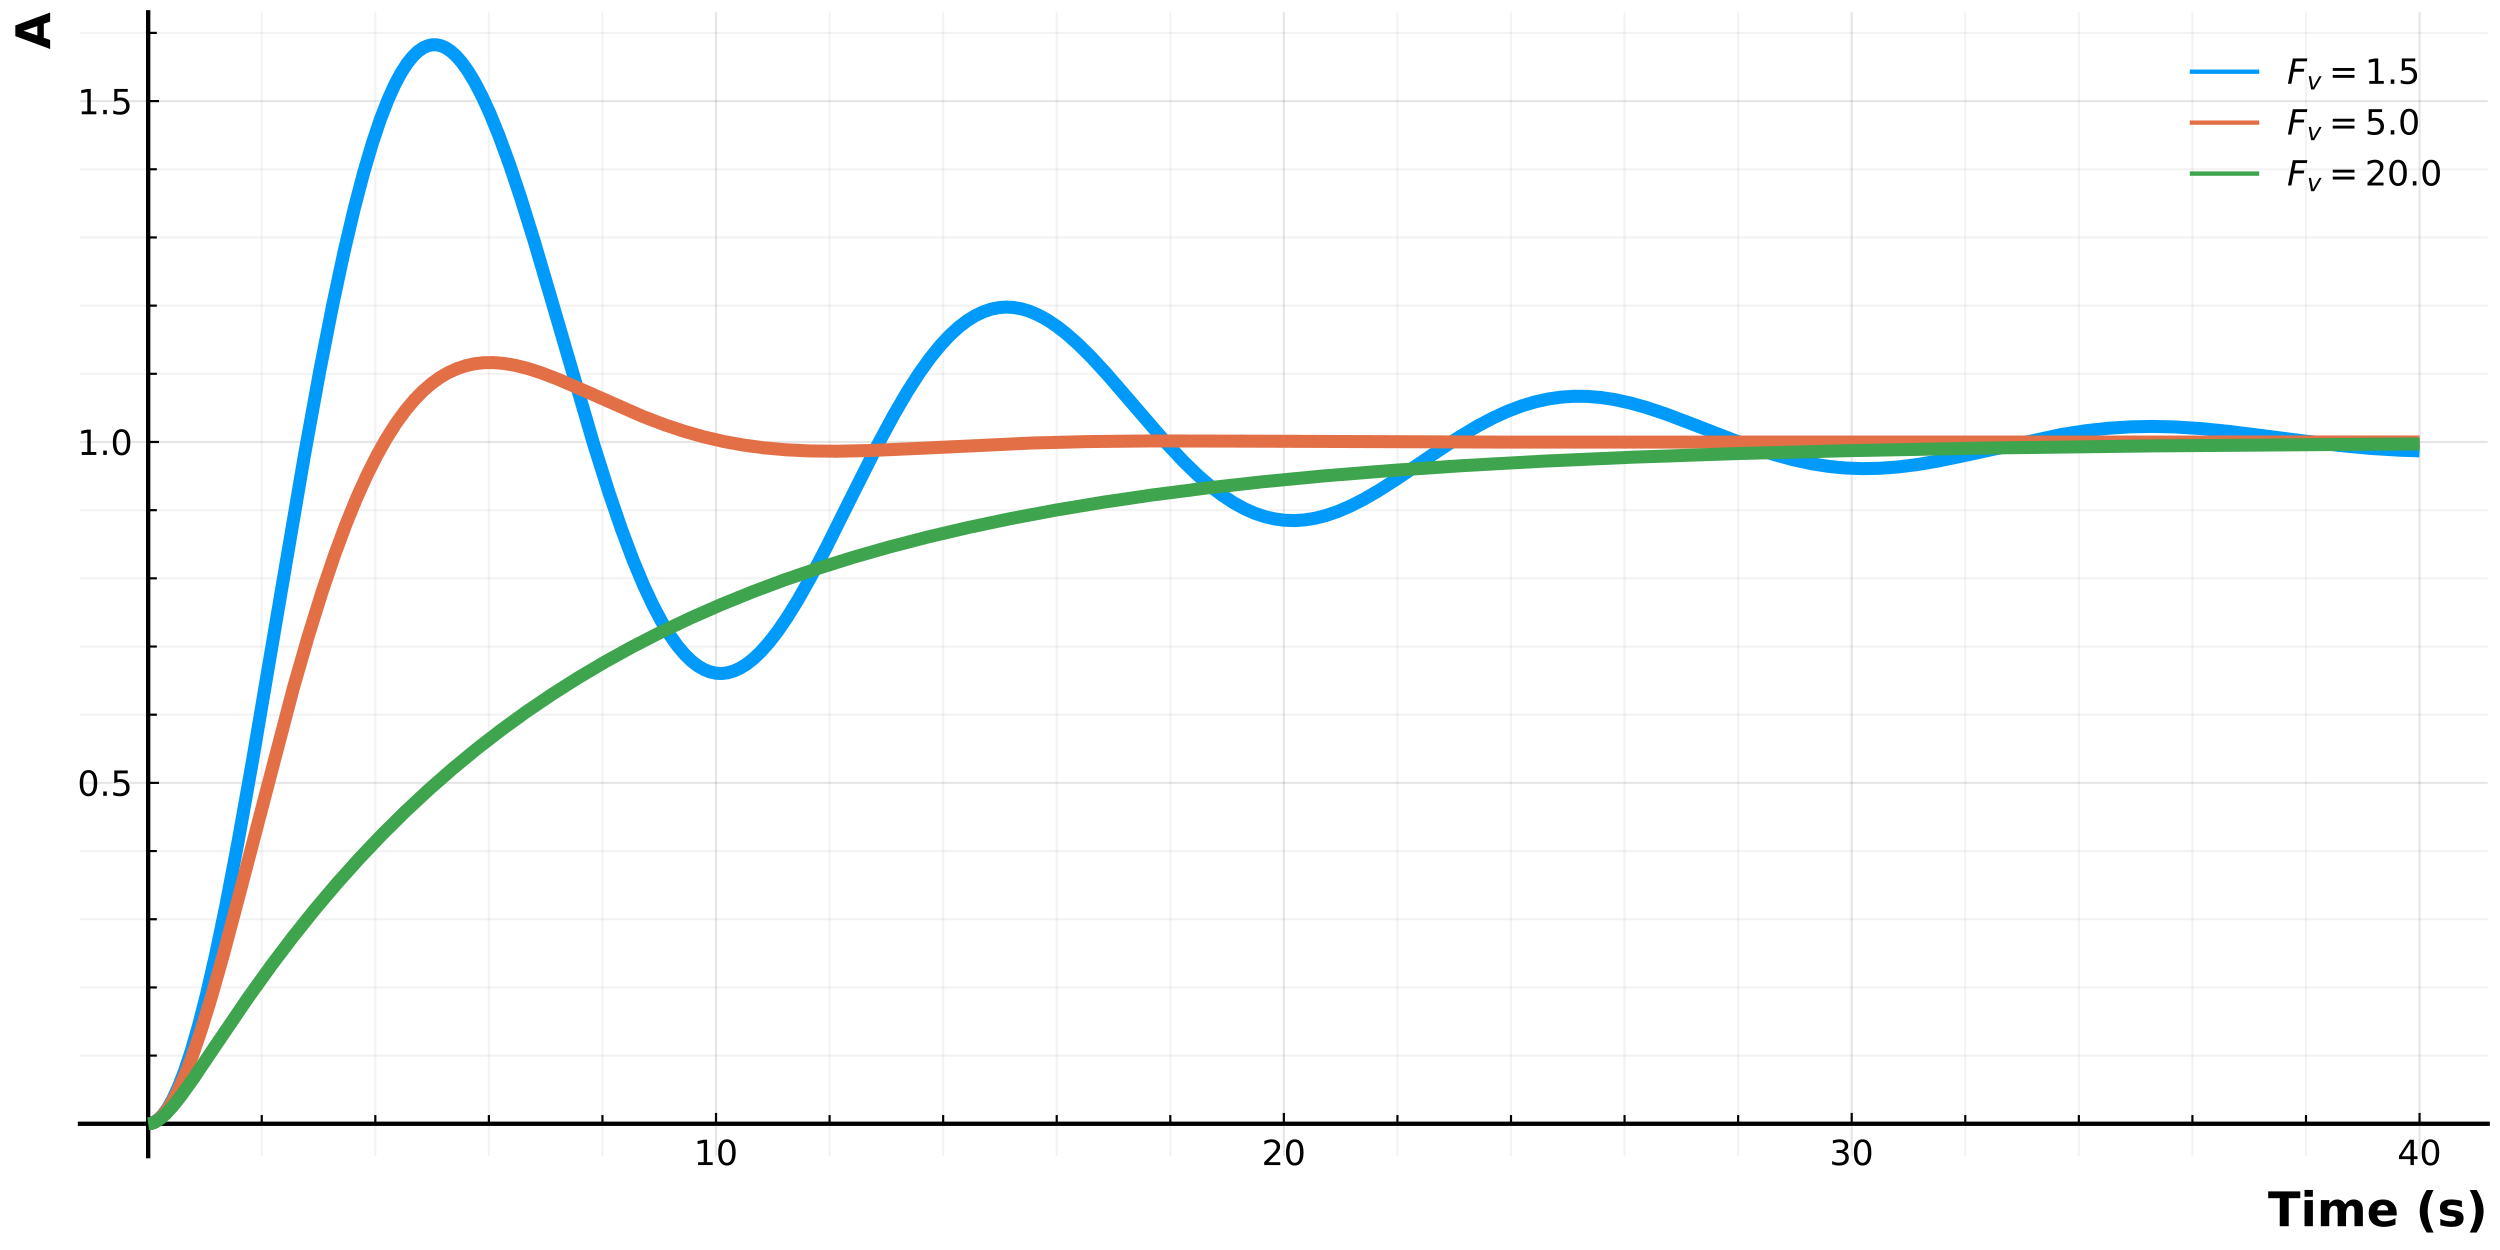<?xml version="1.0" encoding="utf-8" standalone="no"?>
<!DOCTYPE svg PUBLIC "-//W3C//DTD SVG 1.1//EN"
  "http://www.w3.org/Graphics/SVG/1.1/DTD/svg11.dtd">
<!-- Created with matplotlib (https://matplotlib.org/) -->
<svg height="288pt" version="1.1" viewBox="0 0 576 288" width="576pt" xmlns="http://www.w3.org/2000/svg" xmlns:xlink="http://www.w3.org/1999/xlink">
 <defs>
  <style type="text/css">*{stroke-linecap:butt;stroke-linejoin:round;}</style>
 </defs>
 <g id="figure_1">
  <g id="patch_1">
   <path d="M 0 288 
L 576 288 
L 576 0 
L 0 0 
z
" style="fill:none;"/>
  </g>
  <g id="axes_1">
   <g id="patch_2">
    <path d="M 18.439 266.376 
L 573.165 266.376 
L 573.165 2.835 
L 18.439 2.835 
z
" style="fill:none;"/>
   </g>
   <g id="matplotlib.axis_1">
    <g id="xtick_1">
     <g id="line2d_1">
      <path clip-path="url(#p8be91e02b6)" d="M 34.139 266.376 
L 34.139 2.835 
" style="fill:none;stroke:#000000;stroke-linecap:square;stroke-opacity:0.1;stroke-width:0.5;"/>
     </g>
     <g id="line2d_2">
      <defs>
       <path d="M 0 0 
L 0 -2.5 
" id="mdddeb0c69e" style="stroke:#000000;stroke-width:0.5;"/>
      </defs>
      <g>
       <use style="stroke:#000000;stroke-width:0.5;" x="34.139" xlink:href="#mdddeb0c69e" y="258.918"/>
      </g>
     </g>
     <g id="text_1">
      <!-- $\mathregular{}$ -->
      <g transform="translate(34.139 268.496)scale(0.08 -0.08)"/>
     </g>
    </g>
    <g id="xtick_2">
     <g id="line2d_3">
      <path clip-path="url(#p8be91e02b6)" d="M 164.971 266.376 
L 164.971 2.835 
" style="fill:none;stroke:#000000;stroke-linecap:square;stroke-opacity:0.1;stroke-width:0.5;"/>
     </g>
     <g id="line2d_4">
      <g>
       <use style="stroke:#000000;stroke-width:0.5;" x="164.971" xlink:href="#mdddeb0c69e" y="258.918"/>
      </g>
     </g>
     <g id="text_2">
      <!-- $\mathregular{10}$ -->
      <g transform="translate(159.851 268.496)scale(0.08 -0.08)">
       <defs>
        <path d="M 12.406 8.297 
L 28.516 8.297 
L 28.516 63.922 
L 10.984 60.406 
L 10.984 69.391 
L 28.422 72.906 
L 38.281 72.906 
L 38.281 8.297 
L 54.391 8.297 
L 54.391 0 
L 12.406 0 
z
" id="DejaVuSans-49"/>
        <path d="M 31.781 66.406 
Q 24.172 66.406 20.328 58.906 
Q 16.5 51.422 16.5 36.375 
Q 16.5 21.391 20.328 13.891 
Q 24.172 6.391 31.781 6.391 
Q 39.453 6.391 43.281 13.891 
Q 47.125 21.391 47.125 36.375 
Q 47.125 51.422 43.281 58.906 
Q 39.453 66.406 31.781 66.406 
z
M 31.781 74.219 
Q 44.047 74.219 50.516 64.516 
Q 56.984 54.828 56.984 36.375 
Q 56.984 17.969 50.516 8.266 
Q 44.047 -1.422 31.781 -1.422 
Q 19.531 -1.422 13.062 8.266 
Q 6.594 17.969 6.594 36.375 
Q 6.594 54.828 13.062 64.516 
Q 19.531 74.219 31.781 74.219 
z
" id="DejaVuSans-48"/>
       </defs>
       <use transform="translate(0 0.781)" xlink:href="#DejaVuSans-49"/>
       <use transform="translate(63.623 0.781)" xlink:href="#DejaVuSans-48"/>
      </g>
     </g>
    </g>
    <g id="xtick_3">
     <g id="line2d_5">
      <path clip-path="url(#p8be91e02b6)" d="M 295.802 266.376 
L 295.802 2.835 
" style="fill:none;stroke:#000000;stroke-linecap:square;stroke-opacity:0.1;stroke-width:0.5;"/>
     </g>
     <g id="line2d_6">
      <g>
       <use style="stroke:#000000;stroke-width:0.5;" x="295.802" xlink:href="#mdddeb0c69e" y="258.918"/>
      </g>
     </g>
     <g id="text_3">
      <!-- $\mathregular{20}$ -->
      <g transform="translate(290.682 268.496)scale(0.08 -0.08)">
       <defs>
        <path d="M 19.188 8.297 
L 53.609 8.297 
L 53.609 0 
L 7.328 0 
L 7.328 8.297 
Q 12.938 14.109 22.625 23.891 
Q 32.328 33.688 34.812 36.531 
Q 39.547 41.844 41.422 45.531 
Q 43.312 49.219 43.312 52.781 
Q 43.312 58.594 39.234 62.25 
Q 35.156 65.922 28.609 65.922 
Q 23.969 65.922 18.812 64.312 
Q 13.672 62.703 7.812 59.422 
L 7.812 69.391 
Q 13.766 71.781 18.938 73 
Q 24.125 74.219 28.422 74.219 
Q 39.75 74.219 46.484 68.547 
Q 53.219 62.891 53.219 53.422 
Q 53.219 48.922 51.531 44.891 
Q 49.859 40.875 45.406 35.406 
Q 44.188 33.984 37.641 27.219 
Q 31.109 20.453 19.188 8.297 
z
" id="DejaVuSans-50"/>
       </defs>
       <use transform="translate(0 0.781)" xlink:href="#DejaVuSans-50"/>
       <use transform="translate(63.623 0.781)" xlink:href="#DejaVuSans-48"/>
      </g>
     </g>
    </g>
    <g id="xtick_4">
     <g id="line2d_7">
      <path clip-path="url(#p8be91e02b6)" d="M 426.634 266.376 
L 426.634 2.835 
" style="fill:none;stroke:#000000;stroke-linecap:square;stroke-opacity:0.1;stroke-width:0.5;"/>
     </g>
     <g id="line2d_8">
      <g>
       <use style="stroke:#000000;stroke-width:0.5;" x="426.634" xlink:href="#mdddeb0c69e" y="258.918"/>
      </g>
     </g>
     <g id="text_4">
      <!-- $\mathregular{30}$ -->
      <g transform="translate(421.514 268.496)scale(0.08 -0.08)">
       <defs>
        <path d="M 40.578 39.312 
Q 47.656 37.797 51.625 33 
Q 55.609 28.219 55.609 21.188 
Q 55.609 10.406 48.188 4.484 
Q 40.766 -1.422 27.094 -1.422 
Q 22.516 -1.422 17.656 -0.516 
Q 12.797 0.391 7.625 2.203 
L 7.625 11.719 
Q 11.719 9.328 16.594 8.109 
Q 21.484 6.891 26.812 6.891 
Q 36.078 6.891 40.938 10.547 
Q 45.797 14.203 45.797 21.188 
Q 45.797 27.641 41.281 31.266 
Q 36.766 34.906 28.719 34.906 
L 20.219 34.906 
L 20.219 43.016 
L 29.109 43.016 
Q 36.375 43.016 40.234 45.922 
Q 44.094 48.828 44.094 54.297 
Q 44.094 59.906 40.109 62.906 
Q 36.141 65.922 28.719 65.922 
Q 24.656 65.922 20.016 65.031 
Q 15.375 64.156 9.812 62.312 
L 9.812 71.094 
Q 15.438 72.656 20.344 73.438 
Q 25.25 74.219 29.594 74.219 
Q 40.828 74.219 47.359 69.109 
Q 53.906 64.016 53.906 55.328 
Q 53.906 49.266 50.438 45.094 
Q 46.969 40.922 40.578 39.312 
z
" id="DejaVuSans-51"/>
       </defs>
       <use transform="translate(0 0.781)" xlink:href="#DejaVuSans-51"/>
       <use transform="translate(63.623 0.781)" xlink:href="#DejaVuSans-48"/>
      </g>
     </g>
    </g>
    <g id="xtick_5">
     <g id="line2d_9">
      <path clip-path="url(#p8be91e02b6)" d="M 557.466 266.376 
L 557.466 2.835 
" style="fill:none;stroke:#000000;stroke-linecap:square;stroke-opacity:0.1;stroke-width:0.5;"/>
     </g>
     <g id="line2d_10">
      <g>
       <use style="stroke:#000000;stroke-width:0.5;" x="557.466" xlink:href="#mdddeb0c69e" y="258.918"/>
      </g>
     </g>
     <g id="text_5">
      <!-- $\mathregular{40}$ -->
      <g transform="translate(552.346 268.496)scale(0.08 -0.08)">
       <defs>
        <path d="M 37.797 64.312 
L 12.891 25.391 
L 37.797 25.391 
z
M 35.203 72.906 
L 47.609 72.906 
L 47.609 25.391 
L 58.016 25.391 
L 58.016 17.188 
L 47.609 17.188 
L 47.609 0 
L 37.797 0 
L 37.797 17.188 
L 4.891 17.188 
L 4.891 26.703 
z
" id="DejaVuSans-52"/>
       </defs>
       <use transform="translate(0 0.781)" xlink:href="#DejaVuSans-52"/>
       <use transform="translate(63.623 0.781)" xlink:href="#DejaVuSans-48"/>
      </g>
     </g>
    </g>
    <g id="xtick_6">
     <g id="line2d_11">
      <path clip-path="url(#p8be91e02b6)" d="M 60.306 266.376 
L 60.306 2.835 
" style="fill:none;stroke:#000000;stroke-linecap:square;stroke-opacity:0.05;stroke-width:0.5;"/>
     </g>
     <g id="line2d_12">
      <defs>
       <path d="M 0 0 
L 0 -2 
" id="m87e9e67a7d" style="stroke:#000000;stroke-width:0.5;"/>
      </defs>
      <g>
       <use style="stroke:#000000;stroke-width:0.5;" x="60.306" xlink:href="#m87e9e67a7d" y="258.918"/>
      </g>
     </g>
    </g>
    <g id="xtick_7">
     <g id="line2d_13">
      <path clip-path="url(#p8be91e02b6)" d="M 86.472 266.376 
L 86.472 2.835 
" style="fill:none;stroke:#000000;stroke-linecap:square;stroke-opacity:0.05;stroke-width:0.5;"/>
     </g>
     <g id="line2d_14">
      <g>
       <use style="stroke:#000000;stroke-width:0.5;" x="86.472" xlink:href="#m87e9e67a7d" y="258.918"/>
      </g>
     </g>
    </g>
    <g id="xtick_8">
     <g id="line2d_15">
      <path clip-path="url(#p8be91e02b6)" d="M 112.638 266.376 
L 112.638 2.835 
" style="fill:none;stroke:#000000;stroke-linecap:square;stroke-opacity:0.05;stroke-width:0.5;"/>
     </g>
     <g id="line2d_16">
      <g>
       <use style="stroke:#000000;stroke-width:0.5;" x="112.638" xlink:href="#m87e9e67a7d" y="258.918"/>
      </g>
     </g>
    </g>
    <g id="xtick_9">
     <g id="line2d_17">
      <path clip-path="url(#p8be91e02b6)" d="M 138.805 266.376 
L 138.805 2.835 
" style="fill:none;stroke:#000000;stroke-linecap:square;stroke-opacity:0.05;stroke-width:0.5;"/>
     </g>
     <g id="line2d_18">
      <g>
       <use style="stroke:#000000;stroke-width:0.5;" x="138.805" xlink:href="#m87e9e67a7d" y="258.918"/>
      </g>
     </g>
    </g>
    <g id="xtick_10">
     <g id="line2d_19">
      <path clip-path="url(#p8be91e02b6)" d="M 191.137 266.376 
L 191.137 2.835 
" style="fill:none;stroke:#000000;stroke-linecap:square;stroke-opacity:0.05;stroke-width:0.5;"/>
     </g>
     <g id="line2d_20">
      <g>
       <use style="stroke:#000000;stroke-width:0.5;" x="191.137" xlink:href="#m87e9e67a7d" y="258.918"/>
      </g>
     </g>
    </g>
    <g id="xtick_11">
     <g id="line2d_21">
      <path clip-path="url(#p8be91e02b6)" d="M 217.303 266.376 
L 217.303 2.835 
" style="fill:none;stroke:#000000;stroke-linecap:square;stroke-opacity:0.05;stroke-width:0.5;"/>
     </g>
     <g id="line2d_22">
      <g>
       <use style="stroke:#000000;stroke-width:0.5;" x="217.303" xlink:href="#m87e9e67a7d" y="258.918"/>
      </g>
     </g>
    </g>
    <g id="xtick_12">
     <g id="line2d_23">
      <path clip-path="url(#p8be91e02b6)" d="M 243.47 266.376 
L 243.47 2.835 
" style="fill:none;stroke:#000000;stroke-linecap:square;stroke-opacity:0.05;stroke-width:0.5;"/>
     </g>
     <g id="line2d_24">
      <g>
       <use style="stroke:#000000;stroke-width:0.5;" x="243.47" xlink:href="#m87e9e67a7d" y="258.918"/>
      </g>
     </g>
    </g>
    <g id="xtick_13">
     <g id="line2d_25">
      <path clip-path="url(#p8be91e02b6)" d="M 269.636 266.376 
L 269.636 2.835 
" style="fill:none;stroke:#000000;stroke-linecap:square;stroke-opacity:0.05;stroke-width:0.5;"/>
     </g>
     <g id="line2d_26">
      <g>
       <use style="stroke:#000000;stroke-width:0.5;" x="269.636" xlink:href="#m87e9e67a7d" y="258.918"/>
      </g>
     </g>
    </g>
    <g id="xtick_14">
     <g id="line2d_27">
      <path clip-path="url(#p8be91e02b6)" d="M 321.969 266.376 
L 321.969 2.835 
" style="fill:none;stroke:#000000;stroke-linecap:square;stroke-opacity:0.05;stroke-width:0.5;"/>
     </g>
     <g id="line2d_28">
      <g>
       <use style="stroke:#000000;stroke-width:0.5;" x="321.969" xlink:href="#m87e9e67a7d" y="258.918"/>
      </g>
     </g>
    </g>
    <g id="xtick_15">
     <g id="line2d_29">
      <path clip-path="url(#p8be91e02b6)" d="M 348.135 266.376 
L 348.135 2.835 
" style="fill:none;stroke:#000000;stroke-linecap:square;stroke-opacity:0.05;stroke-width:0.5;"/>
     </g>
     <g id="line2d_30">
      <g>
       <use style="stroke:#000000;stroke-width:0.5;" x="348.135" xlink:href="#m87e9e67a7d" y="258.918"/>
      </g>
     </g>
    </g>
    <g id="xtick_16">
     <g id="line2d_31">
      <path clip-path="url(#p8be91e02b6)" d="M 374.301 266.376 
L 374.301 2.835 
" style="fill:none;stroke:#000000;stroke-linecap:square;stroke-opacity:0.05;stroke-width:0.5;"/>
     </g>
     <g id="line2d_32">
      <g>
       <use style="stroke:#000000;stroke-width:0.5;" x="374.301" xlink:href="#m87e9e67a7d" y="258.918"/>
      </g>
     </g>
    </g>
    <g id="xtick_17">
     <g id="line2d_33">
      <path clip-path="url(#p8be91e02b6)" d="M 400.468 266.376 
L 400.468 2.835 
" style="fill:none;stroke:#000000;stroke-linecap:square;stroke-opacity:0.05;stroke-width:0.5;"/>
     </g>
     <g id="line2d_34">
      <g>
       <use style="stroke:#000000;stroke-width:0.5;" x="400.468" xlink:href="#m87e9e67a7d" y="258.918"/>
      </g>
     </g>
    </g>
    <g id="xtick_18">
     <g id="line2d_35">
      <path clip-path="url(#p8be91e02b6)" d="M 452.8 266.376 
L 452.8 2.835 
" style="fill:none;stroke:#000000;stroke-linecap:square;stroke-opacity:0.05;stroke-width:0.5;"/>
     </g>
     <g id="line2d_36">
      <g>
       <use style="stroke:#000000;stroke-width:0.5;" x="452.8" xlink:href="#m87e9e67a7d" y="258.918"/>
      </g>
     </g>
    </g>
    <g id="xtick_19">
     <g id="line2d_37">
      <path clip-path="url(#p8be91e02b6)" d="M 478.967 266.376 
L 478.967 2.835 
" style="fill:none;stroke:#000000;stroke-linecap:square;stroke-opacity:0.05;stroke-width:0.5;"/>
     </g>
     <g id="line2d_38">
      <g>
       <use style="stroke:#000000;stroke-width:0.5;" x="478.967" xlink:href="#m87e9e67a7d" y="258.918"/>
      </g>
     </g>
    </g>
    <g id="xtick_20">
     <g id="line2d_39">
      <path clip-path="url(#p8be91e02b6)" d="M 505.133 266.376 
L 505.133 2.835 
" style="fill:none;stroke:#000000;stroke-linecap:square;stroke-opacity:0.05;stroke-width:0.5;"/>
     </g>
     <g id="line2d_40">
      <g>
       <use style="stroke:#000000;stroke-width:0.5;" x="505.133" xlink:href="#m87e9e67a7d" y="258.918"/>
      </g>
     </g>
    </g>
    <g id="xtick_21">
     <g id="line2d_41">
      <path clip-path="url(#p8be91e02b6)" d="M 531.299 266.376 
L 531.299 2.835 
" style="fill:none;stroke:#000000;stroke-linecap:square;stroke-opacity:0.05;stroke-width:0.5;"/>
     </g>
     <g id="line2d_42">
      <g>
       <use style="stroke:#000000;stroke-width:0.5;" x="531.299" xlink:href="#m87e9e67a7d" y="258.918"/>
      </g>
     </g>
    </g>
    <g id="text_6">
     <!-- Time (s) -->
     <g transform="translate(522.536 282.518)scale(0.11 -0.11)">
      <defs>
       <path d="M 0.484 72.906 
L 67.672 72.906 
L 67.672 58.688 
L 43.5 58.688 
L 43.5 0 
L 24.703 0 
L 24.703 58.688 
L 0.484 58.688 
z
" id="DejaVuSans-Bold-84"/>
       <path d="M 8.406 54.688 
L 25.875 54.688 
L 25.875 0 
L 8.406 0 
z
M 8.406 75.984 
L 25.875 75.984 
L 25.875 61.719 
L 8.406 61.719 
z
" id="DejaVuSans-Bold-105"/>
       <path d="M 59.078 45.609 
Q 62.406 50.688 66.969 53.344 
Q 71.531 56 77 56 
Q 86.422 56 91.359 50.188 
Q 96.297 44.391 96.297 33.297 
L 96.297 0 
L 78.719 0 
L 78.719 28.516 
Q 78.766 29.156 78.781 29.828 
Q 78.812 30.516 78.812 31.781 
Q 78.812 37.594 77.094 40.203 
Q 75.391 42.828 71.578 42.828 
Q 66.609 42.828 63.891 38.719 
Q 61.188 34.625 61.078 26.859 
L 61.078 0 
L 43.5 0 
L 43.5 28.516 
Q 43.5 37.594 41.938 40.203 
Q 40.375 42.828 36.375 42.828 
Q 31.344 42.828 28.609 38.703 
Q 25.875 34.578 25.875 26.906 
L 25.875 0 
L 8.297 0 
L 8.297 54.688 
L 25.875 54.688 
L 25.875 46.688 
Q 29.109 51.312 33.281 53.656 
Q 37.453 56 42.484 56 
Q 48.141 56 52.484 53.266 
Q 56.844 50.531 59.078 45.609 
z
" id="DejaVuSans-Bold-109"/>
       <path d="M 62.984 27.484 
L 62.984 22.516 
L 22.125 22.516 
Q 22.75 16.359 26.562 13.281 
Q 30.375 10.203 37.203 10.203 
Q 42.719 10.203 48.5 11.844 
Q 54.297 13.484 60.406 16.797 
L 60.406 3.328 
Q 54.203 0.984 48 -0.219 
Q 41.797 -1.422 35.594 -1.422 
Q 20.75 -1.422 12.516 6.125 
Q 4.297 13.672 4.297 27.297 
Q 4.297 40.672 12.375 48.328 
Q 20.453 56 34.625 56 
Q 47.516 56 55.25 48.234 
Q 62.984 40.484 62.984 27.484 
z
M 45.016 33.297 
Q 45.016 38.281 42.109 41.328 
Q 39.203 44.391 34.516 44.391 
Q 29.438 44.391 26.266 41.531 
Q 23.094 38.672 22.312 33.297 
z
" id="DejaVuSans-Bold-101"/>
       <path id="DejaVuSans-Bold-32"/>
       <path d="M 37.703 -13.188 
L 23.188 -13.188 
Q 15.719 -1.125 12.156 9.734 
Q 8.594 20.609 8.594 31.297 
Q 8.594 42 12.172 52.953 
Q 15.766 63.922 23.188 75.875 
L 37.703 75.875 
Q 31.453 64.312 28.328 53.25 
Q 25.203 42.188 25.203 31.391 
Q 25.203 20.609 28.297 9.516 
Q 31.391 -1.562 37.703 -13.188 
z
" id="DejaVuSans-Bold-40"/>
       <path d="M 51.125 52.984 
L 51.125 39.703 
Q 45.516 42.047 40.281 43.219 
Q 35.062 44.391 30.422 44.391 
Q 25.438 44.391 23.016 43.141 
Q 20.609 41.891 20.609 39.312 
Q 20.609 37.203 22.438 36.078 
Q 24.266 34.969 29 34.422 
L 32.078 33.984 
Q 45.516 32.281 50.141 28.375 
Q 54.781 24.469 54.781 16.109 
Q 54.781 7.375 48.328 2.969 
Q 41.891 -1.422 29.109 -1.422 
Q 23.688 -1.422 17.891 -0.562 
Q 12.109 0.297 6 2 
L 6 15.281 
Q 11.234 12.75 16.719 11.469 
Q 22.219 10.203 27.875 10.203 
Q 33.016 10.203 35.594 11.609 
Q 38.188 13.031 38.188 15.828 
Q 38.188 18.172 36.406 19.312 
Q 34.625 20.453 29.297 21.094 
L 26.219 21.484 
Q 14.547 22.953 9.859 26.906 
Q 5.172 30.859 5.172 38.922 
Q 5.172 47.609 11.125 51.797 
Q 17.094 56 29.391 56 
Q 34.234 56 39.547 55.266 
Q 44.875 54.547 51.125 52.984 
z
" id="DejaVuSans-Bold-115"/>
       <path d="M 8.016 -13.188 
Q 14.266 -1.562 17.391 9.516 
Q 20.516 20.609 20.516 31.391 
Q 20.516 42.188 17.391 53.25 
Q 14.266 64.312 8.016 75.875 
L 22.516 75.875 
Q 29.938 63.922 33.516 52.953 
Q 37.109 42 37.109 31.297 
Q 37.109 20.609 33.547 9.734 
Q 29.984 -1.125 22.516 -13.188 
z
" id="DejaVuSans-Bold-41"/>
      </defs>
      <use xlink:href="#DejaVuSans-Bold-84"/>
      <use x="68.213" xlink:href="#DejaVuSans-Bold-105"/>
      <use x="102.49" xlink:href="#DejaVuSans-Bold-109"/>
      <use x="206.689" xlink:href="#DejaVuSans-Bold-101"/>
      <use x="274.512" xlink:href="#DejaVuSans-Bold-32"/>
      <use x="309.326" xlink:href="#DejaVuSans-Bold-40"/>
      <use x="355.029" xlink:href="#DejaVuSans-Bold-115"/>
      <use x="414.551" xlink:href="#DejaVuSans-Bold-41"/>
     </g>
    </g>
   </g>
   <g id="matplotlib.axis_2">
    <g id="ytick_1">
     <g id="line2d_43">
      <path clip-path="url(#p8be91e02b6)" d="M 18.439 258.918 
L 573.165 258.918 
" style="fill:none;stroke:#000000;stroke-linecap:square;stroke-opacity:0.1;stroke-width:0.5;"/>
     </g>
     <g id="line2d_44">
      <defs>
       <path d="M 0 0 
L 2.5 0 
" id="m260137ff2e" style="stroke:#000000;stroke-width:0.5;"/>
      </defs>
      <g>
       <use style="stroke:#000000;stroke-width:0.5;" x="34.139" xlink:href="#m260137ff2e" y="258.918"/>
      </g>
     </g>
     <g id="text_7">
      <!-- $\mathregular{}$ -->
      <g transform="translate(30.639 261.957)scale(0.08 -0.08)"/>
     </g>
    </g>
    <g id="ytick_2">
     <g id="line2d_45">
      <path clip-path="url(#p8be91e02b6)" d="M 18.439 180.375 
L 573.165 180.375 
" style="fill:none;stroke:#000000;stroke-linecap:square;stroke-opacity:0.1;stroke-width:0.5;"/>
     </g>
     <g id="line2d_46">
      <g>
       <use style="stroke:#000000;stroke-width:0.5;" x="34.139" xlink:href="#m260137ff2e" y="180.375"/>
      </g>
     </g>
     <g id="text_8">
      <!-- $\mathregular{0.5}$ -->
      <g transform="translate(17.839 183.414)scale(0.08 -0.08)">
       <defs>
        <path d="M 10.688 12.406 
L 21 12.406 
L 21 0 
L 10.688 0 
z
" id="DejaVuSans-46"/>
        <path d="M 10.797 72.906 
L 49.516 72.906 
L 49.516 64.594 
L 19.828 64.594 
L 19.828 46.734 
Q 21.969 47.469 24.109 47.828 
Q 26.266 48.188 28.422 48.188 
Q 40.625 48.188 47.75 41.5 
Q 54.891 34.812 54.891 23.391 
Q 54.891 11.625 47.562 5.094 
Q 40.234 -1.422 26.906 -1.422 
Q 22.312 -1.422 17.547 -0.641 
Q 12.797 0.141 7.719 1.703 
L 7.719 11.625 
Q 12.109 9.234 16.797 8.062 
Q 21.484 6.891 26.703 6.891 
Q 35.156 6.891 40.078 11.328 
Q 45.016 15.766 45.016 23.391 
Q 45.016 31 40.078 35.438 
Q 35.156 39.891 26.703 39.891 
Q 22.75 39.891 18.812 39.016 
Q 14.891 38.141 10.797 36.281 
z
" id="DejaVuSans-53"/>
       </defs>
       <use transform="translate(0 0.781)" xlink:href="#DejaVuSans-48"/>
       <use transform="translate(63.623 0.781)" xlink:href="#DejaVuSans-46"/>
       <use transform="translate(95.41 0.781)" xlink:href="#DejaVuSans-53"/>
      </g>
     </g>
    </g>
    <g id="ytick_3">
     <g id="line2d_47">
      <path clip-path="url(#p8be91e02b6)" d="M 18.439 101.833 
L 573.165 101.833 
" style="fill:none;stroke:#000000;stroke-linecap:square;stroke-opacity:0.1;stroke-width:0.5;"/>
     </g>
     <g id="line2d_48">
      <g>
       <use style="stroke:#000000;stroke-width:0.5;" x="34.139" xlink:href="#m260137ff2e" y="101.833"/>
      </g>
     </g>
     <g id="text_9">
      <!-- $\mathregular{1.0}$ -->
      <g transform="translate(17.839 104.872)scale(0.08 -0.08)">
       <use transform="translate(0 0.781)" xlink:href="#DejaVuSans-49"/>
       <use transform="translate(63.623 0.781)" xlink:href="#DejaVuSans-46"/>
       <use transform="translate(95.41 0.781)" xlink:href="#DejaVuSans-48"/>
      </g>
     </g>
    </g>
    <g id="ytick_4">
     <g id="line2d_49">
      <path clip-path="url(#p8be91e02b6)" d="M 18.439 23.29 
L 573.165 23.29 
" style="fill:none;stroke:#000000;stroke-linecap:square;stroke-opacity:0.1;stroke-width:0.5;"/>
     </g>
     <g id="line2d_50">
      <g>
       <use style="stroke:#000000;stroke-width:0.5;" x="34.139" xlink:href="#m260137ff2e" y="23.29"/>
      </g>
     </g>
     <g id="text_10">
      <!-- $\mathregular{1.5}$ -->
      <g transform="translate(17.839 26.33)scale(0.08 -0.08)">
       <use transform="translate(0 0.094)" xlink:href="#DejaVuSans-49"/>
       <use transform="translate(63.623 0.094)" xlink:href="#DejaVuSans-46"/>
       <use transform="translate(95.41 0.094)" xlink:href="#DejaVuSans-53"/>
      </g>
     </g>
    </g>
    <g id="ytick_5">
     <g id="line2d_51">
      <path clip-path="url(#p8be91e02b6)" d="M 18.439 243.209 
L 573.165 243.209 
" style="fill:none;stroke:#000000;stroke-linecap:square;stroke-opacity:0.05;stroke-width:0.5;"/>
     </g>
     <g id="line2d_52">
      <defs>
       <path d="M 0 0 
L 2 0 
" id="m1d05086314" style="stroke:#000000;stroke-width:0.5;"/>
      </defs>
      <g>
       <use style="stroke:#000000;stroke-width:0.5;" x="34.139" xlink:href="#m1d05086314" y="243.209"/>
      </g>
     </g>
    </g>
    <g id="ytick_6">
     <g id="line2d_53">
      <path clip-path="url(#p8be91e02b6)" d="M 18.439 227.501 
L 573.165 227.501 
" style="fill:none;stroke:#000000;stroke-linecap:square;stroke-opacity:0.05;stroke-width:0.5;"/>
     </g>
     <g id="line2d_54">
      <g>
       <use style="stroke:#000000;stroke-width:0.5;" x="34.139" xlink:href="#m1d05086314" y="227.501"/>
      </g>
     </g>
    </g>
    <g id="ytick_7">
     <g id="line2d_55">
      <path clip-path="url(#p8be91e02b6)" d="M 18.439 211.792 
L 573.165 211.792 
" style="fill:none;stroke:#000000;stroke-linecap:square;stroke-opacity:0.05;stroke-width:0.5;"/>
     </g>
     <g id="line2d_56">
      <g>
       <use style="stroke:#000000;stroke-width:0.5;" x="34.139" xlink:href="#m1d05086314" y="211.792"/>
      </g>
     </g>
    </g>
    <g id="ytick_8">
     <g id="line2d_57">
      <path clip-path="url(#p8be91e02b6)" d="M 18.439 196.084 
L 573.165 196.084 
" style="fill:none;stroke:#000000;stroke-linecap:square;stroke-opacity:0.05;stroke-width:0.5;"/>
     </g>
     <g id="line2d_58">
      <g>
       <use style="stroke:#000000;stroke-width:0.5;" x="34.139" xlink:href="#m1d05086314" y="196.084"/>
      </g>
     </g>
    </g>
    <g id="ytick_9">
     <g id="line2d_59">
      <path clip-path="url(#p8be91e02b6)" d="M 18.439 164.667 
L 573.165 164.667 
" style="fill:none;stroke:#000000;stroke-linecap:square;stroke-opacity:0.05;stroke-width:0.5;"/>
     </g>
     <g id="line2d_60">
      <g>
       <use style="stroke:#000000;stroke-width:0.5;" x="34.139" xlink:href="#m1d05086314" y="164.667"/>
      </g>
     </g>
    </g>
    <g id="ytick_10">
     <g id="line2d_61">
      <path clip-path="url(#p8be91e02b6)" d="M 18.439 148.958 
L 573.165 148.958 
" style="fill:none;stroke:#000000;stroke-linecap:square;stroke-opacity:0.05;stroke-width:0.5;"/>
     </g>
     <g id="line2d_62">
      <g>
       <use style="stroke:#000000;stroke-width:0.5;" x="34.139" xlink:href="#m1d05086314" y="148.958"/>
      </g>
     </g>
    </g>
    <g id="ytick_11">
     <g id="line2d_63">
      <path clip-path="url(#p8be91e02b6)" d="M 18.439 133.25 
L 573.165 133.25 
" style="fill:none;stroke:#000000;stroke-linecap:square;stroke-opacity:0.05;stroke-width:0.5;"/>
     </g>
     <g id="line2d_64">
      <g>
       <use style="stroke:#000000;stroke-width:0.5;" x="34.139" xlink:href="#m1d05086314" y="133.25"/>
      </g>
     </g>
    </g>
    <g id="ytick_12">
     <g id="line2d_65">
      <path clip-path="url(#p8be91e02b6)" d="M 18.439 117.541 
L 573.165 117.541 
" style="fill:none;stroke:#000000;stroke-linecap:square;stroke-opacity:0.05;stroke-width:0.5;"/>
     </g>
     <g id="line2d_66">
      <g>
       <use style="stroke:#000000;stroke-width:0.5;" x="34.139" xlink:href="#m1d05086314" y="117.541"/>
      </g>
     </g>
    </g>
    <g id="ytick_13">
     <g id="line2d_67">
      <path clip-path="url(#p8be91e02b6)" d="M 18.439 86.124 
L 573.165 86.124 
" style="fill:none;stroke:#000000;stroke-linecap:square;stroke-opacity:0.05;stroke-width:0.5;"/>
     </g>
     <g id="line2d_68">
      <g>
       <use style="stroke:#000000;stroke-width:0.5;" x="34.139" xlink:href="#m1d05086314" y="86.124"/>
      </g>
     </g>
    </g>
    <g id="ytick_14">
     <g id="line2d_69">
      <path clip-path="url(#p8be91e02b6)" d="M 18.439 70.416 
L 573.165 70.416 
" style="fill:none;stroke:#000000;stroke-linecap:square;stroke-opacity:0.05;stroke-width:0.5;"/>
     </g>
     <g id="line2d_70">
      <g>
       <use style="stroke:#000000;stroke-width:0.5;" x="34.139" xlink:href="#m1d05086314" y="70.416"/>
      </g>
     </g>
    </g>
    <g id="ytick_15">
     <g id="line2d_71">
      <path clip-path="url(#p8be91e02b6)" d="M 18.439 54.707 
L 573.165 54.707 
" style="fill:none;stroke:#000000;stroke-linecap:square;stroke-opacity:0.05;stroke-width:0.5;"/>
     </g>
     <g id="line2d_72">
      <g>
       <use style="stroke:#000000;stroke-width:0.5;" x="34.139" xlink:href="#m1d05086314" y="54.707"/>
      </g>
     </g>
    </g>
    <g id="ytick_16">
     <g id="line2d_73">
      <path clip-path="url(#p8be91e02b6)" d="M 18.439 38.999 
L 573.165 38.999 
" style="fill:none;stroke:#000000;stroke-linecap:square;stroke-opacity:0.05;stroke-width:0.5;"/>
     </g>
     <g id="line2d_74">
      <g>
       <use style="stroke:#000000;stroke-width:0.5;" x="34.139" xlink:href="#m1d05086314" y="38.999"/>
      </g>
     </g>
    </g>
    <g id="ytick_17">
     <g id="line2d_75">
      <path clip-path="url(#p8be91e02b6)" d="M 18.439 7.582 
L 573.165 7.582 
" style="fill:none;stroke:#000000;stroke-linecap:square;stroke-opacity:0.05;stroke-width:0.5;"/>
     </g>
     <g id="line2d_76">
      <g>
       <use style="stroke:#000000;stroke-width:0.5;" x="34.139" xlink:href="#m1d05086314" y="7.582"/>
      </g>
     </g>
    </g>
    <g id="text_11">
     <!-- A -->
     <g transform="translate(11.552 11.348)rotate(-90)scale(0.11 -0.11)">
      <defs>
       <path d="M 53.422 13.281 
L 24.031 13.281 
L 19.391 0 
L 0.484 0 
L 27.484 72.906 
L 49.906 72.906 
L 76.906 0 
L 58.016 0 
z
M 28.719 26.812 
L 48.688 26.812 
L 38.719 55.812 
z
" id="DejaVuSans-Bold-65"/>
      </defs>
      <use xlink:href="#DejaVuSans-Bold-65"/>
     </g>
    </g>
   </g>
   <g id="line2d_77">
    <path clip-path="url(#p8be91e02b6)" d="M 34.139 258.918 
L 34.924 258.805 
L 35.709 258.469 
L 36.625 257.8 
L 37.541 256.837 
L 38.588 255.386 
L 39.765 253.317 
L 41.073 250.496 
L 42.512 246.783 
L 44.082 242.042 
L 45.783 236.144 
L 47.615 228.975 
L 49.708 219.844 
L 52.063 208.527 
L 54.811 194.166 
L 58.212 175.092 
L 63.315 144.993 
L 70.118 105.027 
L 73.65 85.581 
L 76.66 70.223 
L 79.276 57.99 
L 81.631 48.003 
L 83.855 39.544 
L 85.818 32.916 
L 87.649 27.468 
L 89.35 23.067 
L 90.92 19.577 
L 92.359 16.868 
L 93.798 14.628 
L 95.107 12.999 
L 96.284 11.863 
L 97.462 11.037 
L 98.508 10.56 
L 99.555 10.323 
L 100.602 10.322 
L 101.648 10.554 
L 102.695 11.013 
L 103.872 11.795 
L 105.05 12.852 
L 106.358 14.337 
L 107.797 16.334 
L 109.367 18.925 
L 111.068 22.188 
L 112.9 26.193 
L 114.993 31.338 
L 117.348 37.763 
L 119.965 45.566 
L 123.105 55.647 
L 127.422 70.321 
L 136.842 102.55 
L 140.374 113.706 
L 143.253 122.098 
L 145.869 129.061 
L 148.224 134.713 
L 150.449 139.471 
L 152.411 143.174 
L 154.243 146.195 
L 156.074 148.785 
L 157.775 150.799 
L 159.345 152.32 
L 160.784 153.428 
L 162.223 154.263 
L 163.663 154.827 
L 164.971 155.108 
L 166.279 155.171 
L 167.587 155.022 
L 169.027 154.618 
L 170.466 153.972 
L 172.036 153.002 
L 173.606 151.765 
L 175.307 150.142 
L 177.138 148.084 
L 179.101 145.551 
L 181.325 142.311 
L 183.811 138.285 
L 186.689 133.185 
L 190.221 126.45 
L 195.847 115.161 
L 202.258 102.413 
L 205.921 95.608 
L 209.061 90.231 
L 211.809 85.959 
L 214.294 82.492 
L 216.649 79.589 
L 218.873 77.209 
L 220.967 75.302 
L 222.929 73.814 
L 224.761 72.69 
L 226.593 71.823 
L 228.424 71.213 
L 230.125 70.874 
L 231.826 70.751 
L 233.527 70.839 
L 235.358 71.163 
L 237.19 71.715 
L 239.152 72.546 
L 241.246 73.688 
L 243.47 75.168 
L 245.825 77.006 
L 248.441 79.335 
L 251.451 82.324 
L 254.983 86.158 
L 260.085 92.065 
L 268.72 102.085 
L 272.645 106.273 
L 275.916 109.45 
L 278.925 112.066 
L 281.673 114.164 
L 284.289 115.879 
L 286.775 117.238 
L 289.13 118.272 
L 291.485 119.056 
L 293.709 119.567 
L 295.933 119.859 
L 298.288 119.936 
L 300.643 119.781 
L 302.998 119.404 
L 305.484 118.781 
L 308.101 117.892 
L 310.979 116.668 
L 314.119 115.078 
L 317.651 113.033 
L 322.1 110.181 
L 330.342 104.556 
L 336.229 100.68 
L 340.416 98.177 
L 344.079 96.24 
L 347.481 94.696 
L 350.621 93.512 
L 353.63 92.608 
L 356.639 91.937 
L 359.648 91.501 
L 362.657 91.298 
L 365.666 91.323 
L 368.806 91.579 
L 372.077 92.078 
L 375.61 92.851 
L 379.404 93.915 
L 383.852 95.404 
L 389.609 97.587 
L 404.262 103.257 
L 409.103 104.824 
L 413.42 105.99 
L 417.476 106.857 
L 421.401 107.465 
L 425.195 107.83 
L 428.989 107.976 
L 432.914 107.908 
L 437.101 107.609 
L 441.549 107.064 
L 446.52 106.228 
L 452.669 104.955 
L 475.173 100.065 
L 480.667 99.227 
L 485.77 98.672 
L 490.741 98.354 
L 495.844 98.252 
L 501.077 98.371 
L 506.703 98.721 
L 513.244 99.362 
L 522.01 100.466 
L 539.018 102.646 
L 546.345 103.33 
L 553.017 103.733 
L 557.466 103.876 
L 557.466 103.876 
" style="fill:none;stroke:#009afa;stroke-width:3;"/>
   </g>
   <g id="line2d_78">
    <path clip-path="url(#p8be91e02b6)" d="M 34.139 258.918 
L 34.924 258.806 
L 35.709 258.478 
L 36.625 257.834 
L 37.541 256.924 
L 38.588 255.575 
L 39.765 253.692 
L 41.073 251.179 
L 42.643 247.635 
L 44.344 243.219 
L 46.307 237.481 
L 48.662 229.848 
L 51.409 220.154 
L 55.072 206.363 
L 67.632 158.365 
L 71.034 146.562 
L 74.174 136.463 
L 77.052 127.958 
L 79.669 120.893 
L 82.154 114.79 
L 84.509 109.561 
L 86.864 104.87 
L 89.089 100.925 
L 91.313 97.44 
L 93.406 94.569 
L 95.499 92.078 
L 97.462 90.073 
L 99.424 88.373 
L 101.387 86.96 
L 103.349 85.818 
L 105.312 84.927 
L 107.274 84.271 
L 109.367 83.808 
L 111.461 83.571 
L 113.685 83.54 
L 116.04 83.728 
L 118.656 84.167 
L 121.535 84.883 
L 124.806 85.936 
L 128.73 87.448 
L 134.095 89.776 
L 147.963 95.897 
L 153.065 97.849 
L 157.775 99.417 
L 162.354 100.706 
L 166.802 101.732 
L 171.382 102.561 
L 176.092 103.189 
L 181.194 103.641 
L 186.689 103.899 
L 192.838 103.962 
L 200.295 103.807 
L 210.762 103.346 
L 237.713 102.073 
L 250.796 101.736 
L 265.319 101.592 
L 285.99 101.636 
L 346.565 101.861 
L 557.466 101.833 
L 557.466 101.833 
" style="fill:none;stroke:#e36f47;stroke-width:3;"/>
   </g>
   <g id="patch_3">
    <path d="M 34.139 266.376 
L 34.139 2.835 
" style="fill:none;stroke:#000000;stroke-linecap:square;stroke-linejoin:miter;"/>
   </g>
   <g id="patch_4">
    <path d="M 18.439 258.918 
L 573.165 258.918 
" style="fill:none;stroke:#000000;stroke-linecap:square;stroke-linejoin:miter;"/>
   </g>
   <g id="line2d_79">
    <path clip-path="url(#p8be91e02b6)" d="M 34.139 258.918 
L 34.924 258.811 
L 35.84 258.447 
L 36.887 257.774 
L 38.195 256.63 
L 39.765 254.928 
L 41.727 252.456 
L 44.475 248.616 
L 49.839 240.647 
L 57.035 230.065 
L 62.399 222.582 
L 67.501 215.842 
L 72.604 209.469 
L 77.706 203.449 
L 82.809 197.764 
L 88.042 192.263 
L 93.406 186.952 
L 98.77 181.953 
L 104.265 177.136 
L 109.891 172.504 
L 115.516 168.158 
L 121.273 163.986 
L 127.161 159.992 
L 133.179 156.173 
L 139.328 152.53 
L 145.739 148.993 
L 152.28 145.637 
L 159.083 142.399 
L 166.017 139.348 
L 173.344 136.371 
L 180.801 133.582 
L 188.521 130.936 
L 196.632 128.387 
L 205.005 125.996 
L 213.771 123.719 
L 223.06 121.542 
L 232.742 119.502 
L 243.077 117.556 
L 253.936 115.744 
L 265.449 114.049 
L 277.748 112.466 
L 290.962 110.993 
L 305.091 109.643 
L 320.399 108.404 
L 337.145 107.273 
L 355.592 106.25 
L 376.133 105.336 
L 399.552 104.523 
L 426.372 103.82 
L 457.903 103.225 
L 495.844 102.74 
L 543.728 102.361 
L 557.466 102.285 
L 557.466 102.285 
" style="fill:none;stroke:#3ea44e;stroke-width:3;"/>
   </g>
   <g id="legend_1">
    <g id="patch_5">
     <path d="M 498.125 50.862 
L 569.165 50.862 
L 569.165 6.835 
L 498.125 6.835 
z
" style="fill:none;opacity:0;"/>
    </g>
    <g id="line2d_80">
     <path d="M 504.525 16.513 
L 520.525 16.513 
" style="fill:none;stroke:#009afa;stroke-linejoin:miter;"/>
    </g>
    <g id="line2d_81"/>
    <g id="text_12">
     <!-- $F_v=$1.5 -->
     <g transform="translate(526.925 19.313)scale(0.08 -0.08)">
      <defs>
       <path d="M 16.891 72.906 
L 58.688 72.906 
L 57.078 64.594 
L 25.094 64.594 
L 20.906 43.109 
L 49.812 43.109 
L 48.188 34.812 
L 19.281 34.812 
L 12.5 0 
L 2.688 0 
z
" id="DejaVuSans-Oblique-70"/>
       <path d="M 7.172 54.688 
L 16.703 54.688 
L 24.703 8.203 
L 50.875 54.688 
L 60.406 54.688 
L 29.297 0 
L 17.188 0 
z
" id="DejaVuSans-Oblique-118"/>
       <path d="M 10.594 45.406 
L 73.188 45.406 
L 73.188 37.203 
L 10.594 37.203 
z
M 10.594 25.484 
L 73.188 25.484 
L 73.188 17.188 
L 10.594 17.188 
z
" id="DejaVuSans-61"/>
      </defs>
      <use transform="translate(0 0.094)" xlink:href="#DejaVuSans-Oblique-70"/>
      <use transform="translate(57.52 -16.312)scale(0.7)" xlink:href="#DejaVuSans-Oblique-118"/>
      <use transform="translate(121.162 0.094)" xlink:href="#DejaVuSans-61"/>
      <use transform="translate(224.434 0.094)" xlink:href="#DejaVuSans-49"/>
      <use transform="translate(288.057 0.094)" xlink:href="#DejaVuSans-46"/>
      <use transform="translate(319.844 0.094)" xlink:href="#DejaVuSans-53"/>
     </g>
    </g>
    <g id="line2d_82">
     <path d="M 504.525 28.256 
L 520.525 28.256 
" style="fill:none;stroke:#e36f47;stroke-linejoin:miter;"/>
    </g>
    <g id="line2d_83"/>
    <g id="text_13">
     <!-- $F_v=$5.0 -->
     <g transform="translate(526.925 31.056)scale(0.08 -0.08)">
      <use transform="translate(0 0.781)" xlink:href="#DejaVuSans-Oblique-70"/>
      <use transform="translate(57.52 -15.625)scale(0.7)" xlink:href="#DejaVuSans-Oblique-118"/>
      <use transform="translate(121.162 0.781)" xlink:href="#DejaVuSans-61"/>
      <use transform="translate(224.434 0.781)" xlink:href="#DejaVuSans-53"/>
      <use transform="translate(288.057 0.781)" xlink:href="#DejaVuSans-46"/>
      <use transform="translate(319.844 0.781)" xlink:href="#DejaVuSans-48"/>
     </g>
    </g>
    <g id="line2d_84">
     <path d="M 504.525 39.998 
L 520.525 39.998 
" style="fill:none;stroke:#3ea44e;stroke-linejoin:miter;"/>
    </g>
    <g id="line2d_85"/>
    <g id="text_14">
     <!-- $F_v=$20.0 -->
     <g transform="translate(526.925 42.798)scale(0.08 -0.08)">
      <use transform="translate(0 0.781)" xlink:href="#DejaVuSans-Oblique-70"/>
      <use transform="translate(57.52 -15.625)scale(0.7)" xlink:href="#DejaVuSans-Oblique-118"/>
      <use transform="translate(121.162 0.781)" xlink:href="#DejaVuSans-61"/>
      <use transform="translate(224.434 0.781)" xlink:href="#DejaVuSans-50"/>
      <use transform="translate(288.057 0.781)" xlink:href="#DejaVuSans-48"/>
      <use transform="translate(351.68 0.781)" xlink:href="#DejaVuSans-46"/>
      <use transform="translate(383.467 0.781)" xlink:href="#DejaVuSans-48"/>
     </g>
    </g>
   </g>
  </g>
 </g>
 <defs>
  <clipPath id="p8be91e02b6">
   <rect height="263.542" width="554.726" x="18.439" y="2.835"/>
  </clipPath>
 </defs>
</svg>
